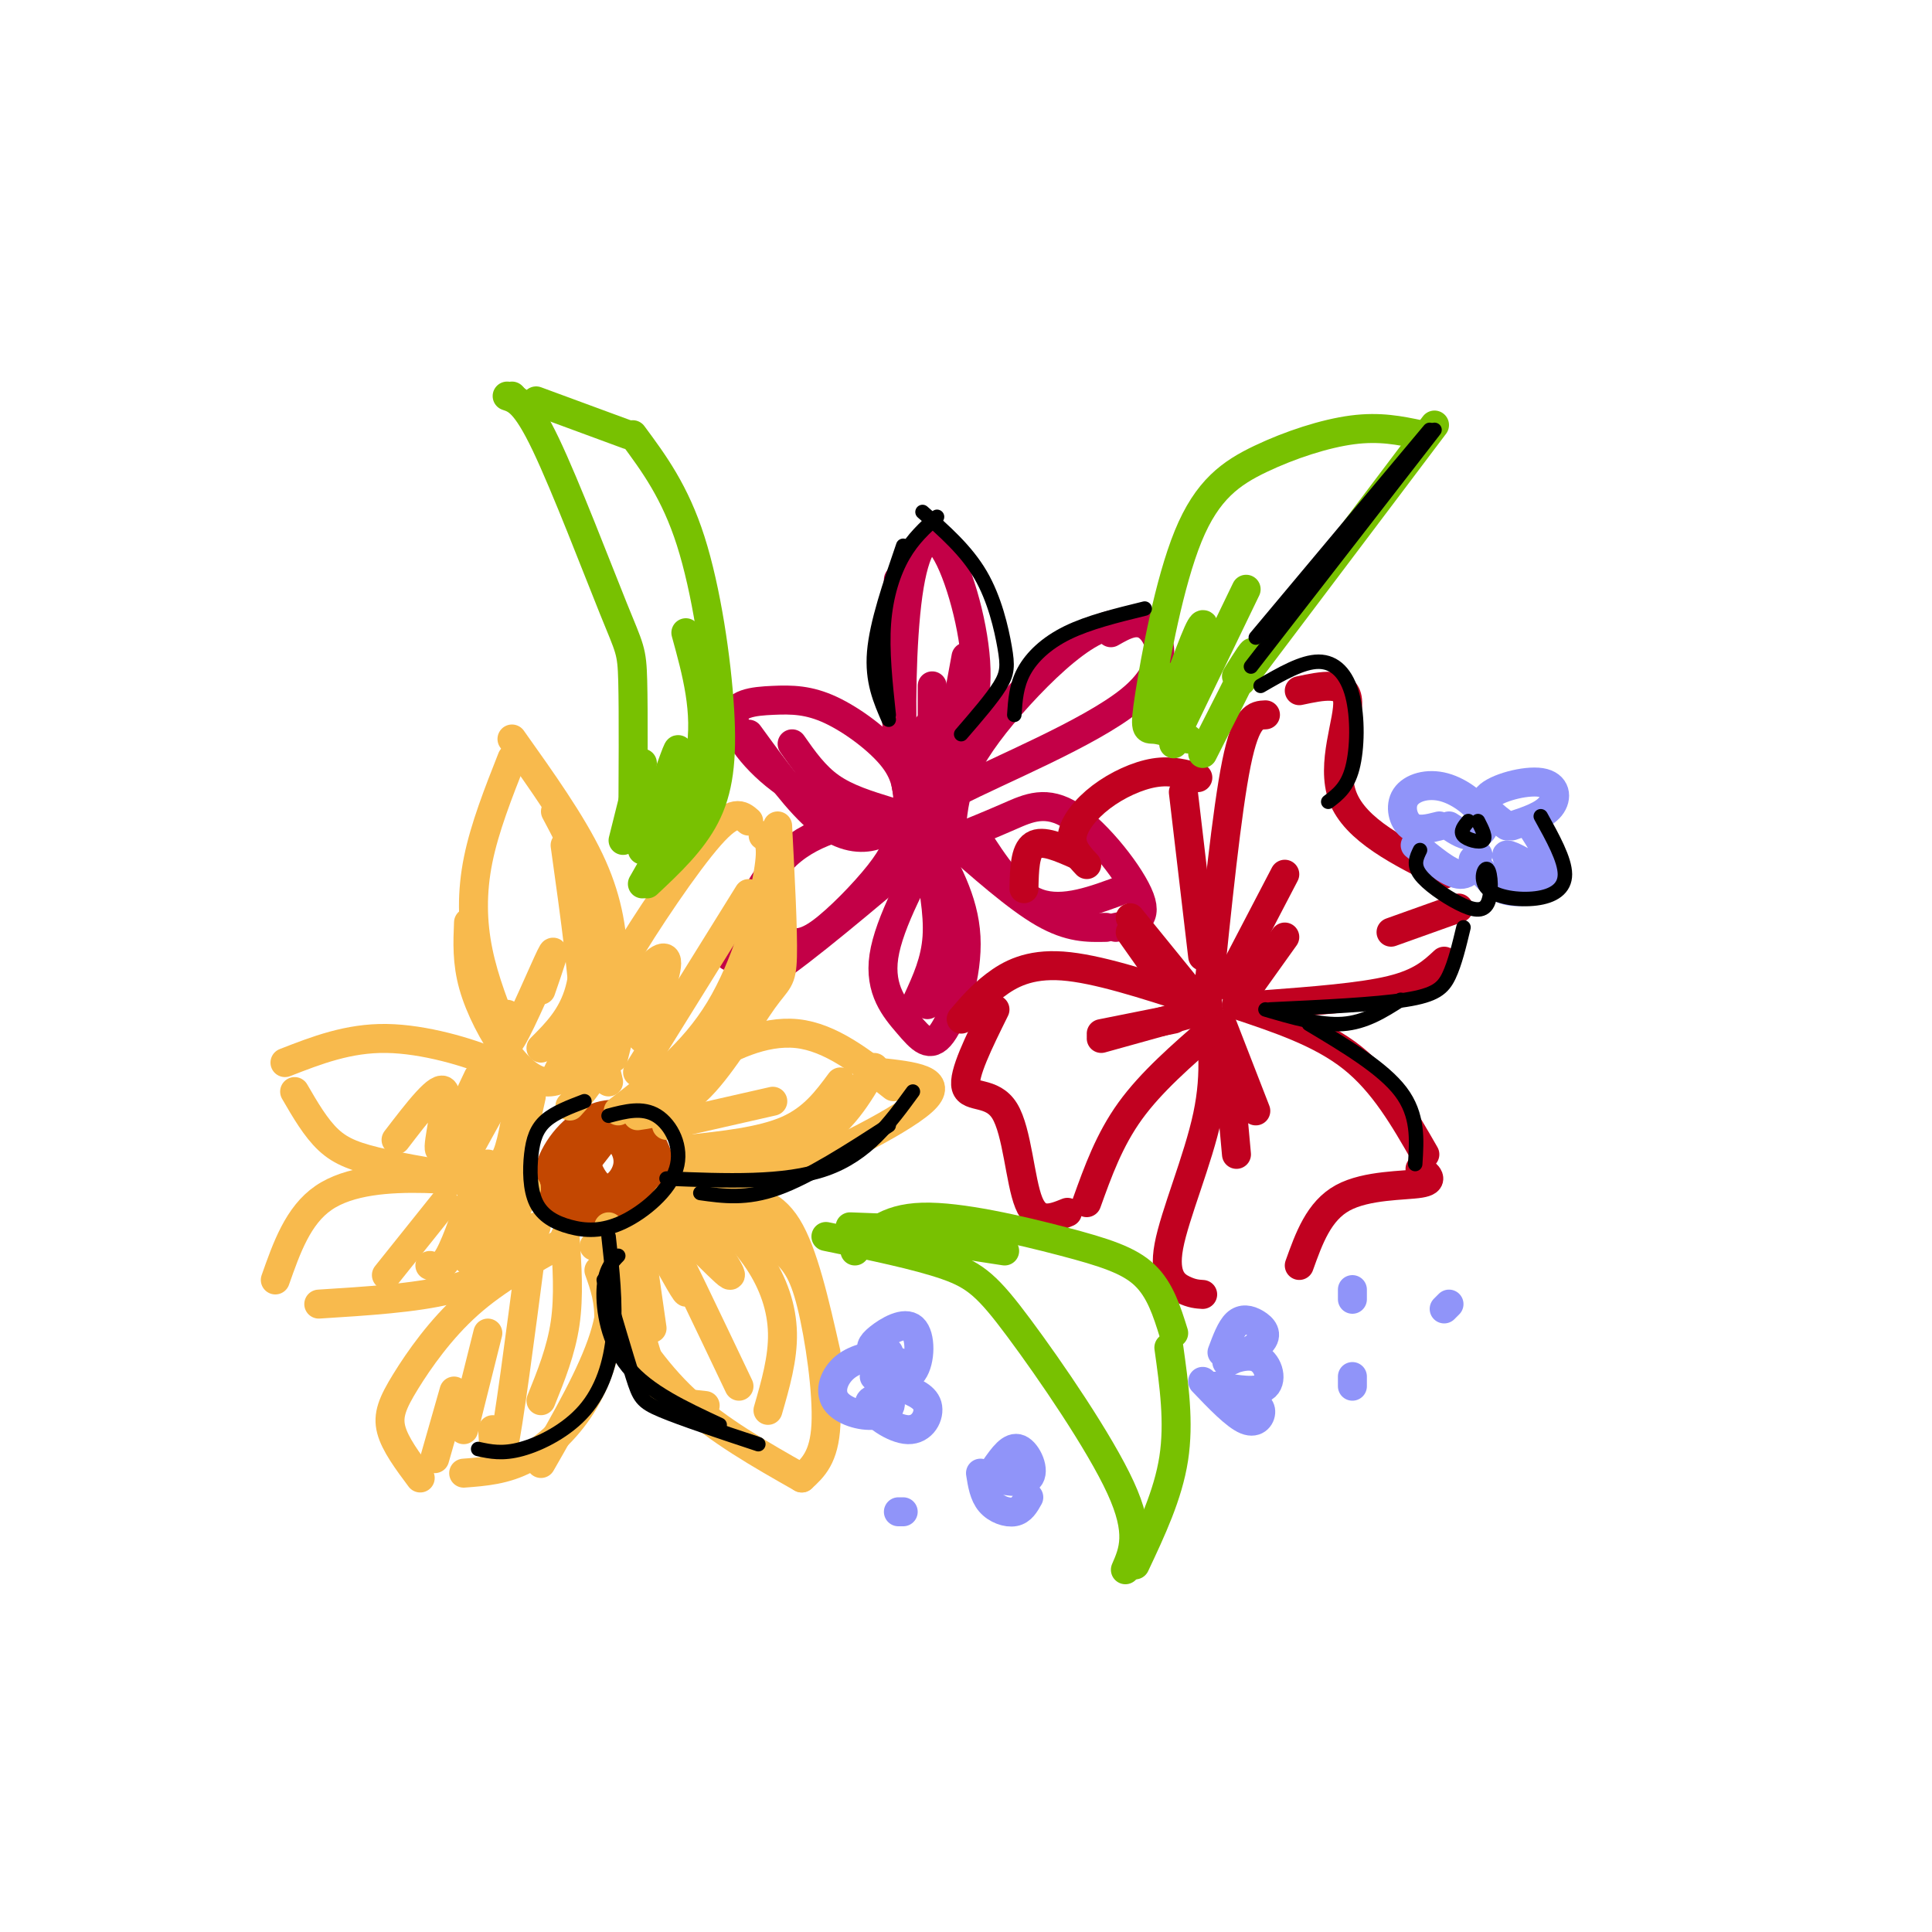<svg viewBox='0 0 400 400' version='1.1' xmlns='http://www.w3.org/2000/svg' xmlns:xlink='http://www.w3.org/1999/xlink'><g fill='none' stroke='rgb(195,0,71)' stroke-width='6' stroke-linecap='round' stroke-linejoin='round'><path d='M193,176c-2.917,-6.833 -5.833,-13.667 -7,-23c-1.167,-9.333 -0.583,-21.167 0,-33'/><path d='M190,168c-1.231,-1.262 -2.463,-2.523 -3,-11c-0.537,-8.477 -0.381,-24.169 1,-34c1.381,-9.831 3.987,-13.801 7,-10c3.013,3.801 6.432,15.372 7,24c0.568,8.628 -1.716,14.314 -4,20'/><path d='M200,136c0.000,0.000 -7.000,38.000 -7,38'/><path d='M197,171c0.399,-3.750 0.798,-7.500 3,-12c2.202,-4.500 6.208,-9.750 11,-15c4.792,-5.250 10.369,-10.500 15,-13c4.631,-2.500 8.315,-2.250 12,-2'/><path d='M230,131c2.792,-1.595 5.583,-3.190 8,-1c2.417,2.190 4.458,8.167 -4,15c-8.458,6.833 -27.417,14.524 -36,19c-8.583,4.476 -6.792,5.738 -5,7'/><path d='M197,174c4.048,-1.643 8.095,-3.286 12,-5c3.905,-1.714 7.667,-3.500 13,0c5.333,3.500 12.238,12.286 14,17c1.762,4.714 -1.619,5.357 -5,6'/><path d='M220,188c0.000,0.000 2.000,0.000 2,0'/><path d='M229,192c-3.750,0.083 -7.500,0.167 -13,-3c-5.500,-3.167 -12.750,-9.583 -20,-16'/><path d='M192,173c3.794,6.619 7.589,13.238 8,21c0.411,7.762 -2.560,16.668 -5,20c-2.440,3.332 -4.349,1.089 -7,-2c-2.651,-3.089 -6.043,-7.026 -5,-14c1.043,-6.974 6.522,-16.987 12,-27'/><path d='M191,176c-12.333,10.417 -24.667,20.833 -31,25c-6.333,4.167 -6.667,2.083 -7,0'/><path d='M151,198c3.400,-8.511 6.800,-17.022 13,-22c6.200,-4.978 15.200,-6.422 20,-6c4.800,0.422 5.400,2.711 6,5'/><path d='M187,171c-8.190,-1.916 -16.380,-3.832 -23,-8c-6.620,-4.168 -11.669,-10.586 -12,-14c-0.331,-3.414 4.056,-3.822 8,-4c3.944,-0.178 7.447,-0.125 12,2c4.553,2.125 10.158,6.321 13,10c2.842,3.679 2.921,6.839 3,10'/><path d='M193,142c0.000,0.000 0.000,26.000 0,26'/><path d='M191,155c0.667,-3.000 1.333,-6.000 1,-4c-0.333,2.000 -1.667,9.000 -3,16'/><path d='M233,184c-6.417,2.417 -12.833,4.833 -18,3c-5.167,-1.833 -9.083,-7.917 -13,-14'/><path d='M192,175c2.000,5.750 4.000,11.500 4,17c0.000,5.500 -2.000,10.750 -4,16'/><path d='M192,177c1.167,6.000 2.333,12.000 2,17c-0.333,5.000 -2.167,9.000 -4,13'/><path d='M184,170c0.982,0.708 1.964,1.417 2,3c0.036,1.583 -0.875,4.042 -4,8c-3.125,3.958 -8.464,9.417 -12,12c-3.536,2.583 -5.268,2.292 -7,2'/><path d='M186,169c-1.222,1.622 -2.444,3.244 -5,4c-2.556,0.756 -6.444,0.644 -11,-3c-4.556,-3.644 -9.778,-10.822 -15,-18'/><path d='M184,168c-4.333,-1.333 -8.667,-2.667 -12,-5c-3.333,-2.333 -5.667,-5.667 -8,-9'/></g>
<g fill='none' stroke='rgb(193,1,32)' stroke-width='6' stroke-linecap='round' stroke-linejoin='round'><path d='M250,207c2.000,-19.583 4.000,-39.167 6,-49c2.000,-9.833 4.000,-9.917 6,-10'/><path d='M269,143c4.800,-1.022 9.600,-2.044 10,2c0.400,4.044 -3.600,13.156 -1,20c2.600,6.844 11.800,11.422 21,16'/><path d='M302,188c0.000,0.000 -14.000,5.000 -14,5'/><path d='M299,199c-2.417,2.250 -4.833,4.500 -11,6c-6.167,1.500 -16.083,2.250 -26,3'/><path d='M266,181c0.000,0.000 -12.000,23.000 -12,23'/><path d='M266,194c0.000,0.000 -10.000,14.000 -10,14'/><path d='M256,208c8.750,2.917 17.500,5.833 24,11c6.500,5.167 10.750,12.583 15,20'/><path d='M294,242c1.578,1.244 3.156,2.489 0,3c-3.156,0.511 -11.044,0.289 -16,3c-4.956,2.711 -6.978,8.356 -9,14'/><path d='M249,268c-1.113,-0.071 -2.226,-0.143 -4,-1c-1.774,-0.857 -4.208,-2.500 -3,-9c1.208,-6.500 6.060,-17.857 8,-27c1.940,-9.143 0.970,-16.071 0,-23'/><path d='M253,212c0.000,0.000 7.000,18.000 7,18'/><path d='M254,217c0.000,0.000 2.000,22.000 2,22'/><path d='M251,213c-6.333,5.500 -12.667,11.000 -17,17c-4.333,6.000 -6.667,12.500 -9,19'/><path d='M221,251c-3.089,1.250 -6.179,2.500 -8,-2c-1.821,-4.500 -2.375,-14.750 -5,-19c-2.625,-4.250 -7.321,-2.500 -8,-5c-0.679,-2.500 2.661,-9.250 6,-16'/><path d='M247,207c-10.000,-3.244 -20.000,-6.489 -27,-7c-7.000,-0.511 -11.000,1.711 -14,4c-3.000,2.289 -5.000,4.644 -7,7'/><path d='M246,210c0.000,0.000 -18.000,5.000 -18,5'/><path d='M243,211c0.000,0.000 -15.000,3.000 -15,3'/><path d='M249,198c0.000,0.000 -4.000,-34.000 -4,-34'/><path d='M248,161c-2.756,-0.786 -5.512,-1.571 -9,-1c-3.488,0.571 -7.708,2.500 -11,5c-3.292,2.500 -5.655,5.571 -6,8c-0.345,2.429 1.327,4.214 3,6'/><path d='M223,177c-3.583,-1.583 -7.167,-3.167 -9,-2c-1.833,1.167 -1.917,5.083 -2,9'/><path d='M234,190c0.000,0.000 13.000,16.000 13,16'/><path d='M234,193c0.000,0.000 12.000,17.000 12,17'/></g>
<g fill='none' stroke='rgb(195,71,1)' stroke-width='6' stroke-linecap='round' stroke-linejoin='round'><path d='M118,239c2.695,-2.903 5.391,-5.805 8,-7c2.609,-1.195 5.133,-0.682 7,2c1.867,2.682 3.078,7.532 2,11c-1.078,3.468 -4.443,5.554 -9,6c-4.557,0.446 -10.305,-0.747 -12,-4c-1.695,-3.253 0.662,-8.565 4,-12c3.338,-3.435 7.658,-4.993 11,-4c3.342,0.993 5.708,4.537 7,8c1.292,3.463 1.512,6.847 -1,9c-2.512,2.153 -7.756,3.077 -13,4'/><path d='M122,252c-3.687,0.121 -6.406,-1.578 -6,-5c0.406,-3.422 3.935,-8.568 7,-11c3.065,-2.432 5.665,-2.151 8,-1c2.335,1.151 4.404,3.170 5,5c0.596,1.830 -0.282,3.470 -3,5c-2.718,1.530 -7.277,2.952 -10,3c-2.723,0.048 -3.609,-1.276 -4,-3c-0.391,-1.724 -0.286,-3.849 1,-6c1.286,-2.151 3.753,-4.328 6,-4c2.247,0.328 4.272,3.160 4,6c-0.272,2.840 -2.843,5.688 -5,5c-2.157,-0.688 -3.902,-4.911 -4,-7c-0.098,-2.089 1.451,-2.045 3,-2'/><path d='M125,236c0.000,0.000 -7.000,9.000 -7,9'/></g>
<g fill='none' stroke='rgb(248,186,77)' stroke-width='6' stroke-linecap='round' stroke-linejoin='round'><path d='M120,221c-2.256,1.607 -4.512,3.214 -7,3c-2.488,-0.214 -5.208,-2.250 -8,-6c-2.792,-3.750 -5.655,-9.214 -7,-14c-1.345,-4.786 -1.173,-8.893 -1,-13'/><path d='M105,215c-2.378,-5.956 -4.756,-11.911 -6,-18c-1.244,-6.089 -1.356,-12.311 0,-19c1.356,-6.689 4.178,-13.844 7,-21'/><path d='M106,153c6.179,8.690 12.357,17.381 16,25c3.643,7.619 4.750,14.167 5,21c0.250,6.833 -0.357,13.952 -2,19c-1.643,5.048 -4.321,8.024 -7,11'/><path d='M126,224c-0.923,-3.821 -1.845,-7.643 -2,-11c-0.155,-3.357 0.458,-6.250 5,-14c4.542,-7.750 13.012,-20.357 18,-26c4.988,-5.643 6.494,-4.321 8,-3'/><path d='M161,171c0.565,10.893 1.131,21.786 1,27c-0.131,5.214 -0.958,4.750 -4,9c-3.042,4.250 -8.298,13.214 -13,18c-4.702,4.786 -8.851,5.393 -13,6'/><path d='M138,228c1.711,-2.467 3.422,-4.933 8,-8c4.578,-3.067 12.022,-6.733 19,-6c6.978,0.733 13.489,5.867 20,11'/><path d='M182,222c6.978,0.756 13.956,1.511 9,6c-4.956,4.489 -21.844,12.711 -31,16c-9.156,3.289 -10.578,1.644 -12,0'/><path d='M160,178c0.578,3.200 1.156,6.400 1,11c-0.156,4.600 -1.044,10.600 -5,17c-3.956,6.400 -10.978,13.200 -18,20'/><path d='M158,173c1.067,0.733 2.133,1.467 1,8c-1.133,6.533 -4.467,18.867 -10,28c-5.533,9.133 -13.267,15.067 -21,21'/><path d='M181,221c-3.333,5.750 -6.667,11.500 -13,15c-6.333,3.500 -15.667,4.750 -25,6'/><path d='M174,224c-2.833,3.833 -5.667,7.667 -11,10c-5.333,2.333 -13.167,3.167 -21,4'/><path d='M115,168c3.333,6.289 6.667,12.578 8,19c1.333,6.422 0.667,12.978 -1,19c-1.667,6.022 -4.333,11.511 -7,17'/><path d='M116,218c2.417,0.583 4.833,1.167 5,-6c0.167,-7.167 -1.917,-22.083 -4,-37'/><path d='M121,184c0.250,7.750 0.500,15.500 -1,21c-1.500,5.500 -4.750,8.750 -8,12'/><path d='M112,205c1.711,-4.956 3.422,-9.911 2,-7c-1.422,2.911 -5.978,13.689 -8,17c-2.022,3.311 -1.511,-0.844 -1,-5'/><path d='M155,185c0.000,0.000 -23.000,37.000 -23,37'/><path d='M133,215c2.667,-6.978 5.333,-13.956 5,-16c-0.333,-2.044 -3.667,0.844 -6,5c-2.333,4.156 -3.667,9.578 -5,15'/><path d='M160,228c0.000,0.000 -22.000,5.000 -22,5'/><path d='M138,248c4.333,-0.089 8.667,-0.178 13,0c4.333,0.178 8.667,0.622 12,6c3.333,5.378 5.667,15.689 8,26'/><path d='M147,249c5.244,3.125 10.488,6.250 14,9c3.512,2.750 5.292,5.125 7,12c1.708,6.875 3.345,18.250 3,25c-0.345,6.750 -2.673,8.875 -5,11'/><path d='M166,306c-8.667,-4.917 -17.333,-9.833 -24,-16c-6.667,-6.167 -11.333,-13.583 -16,-21'/><path d='M146,291c-2.667,-0.289 -5.333,-0.578 -7,-1c-1.667,-0.422 -2.333,-0.978 -4,-6c-1.667,-5.022 -4.333,-14.511 -7,-24'/><path d='M140,247c6.274,8.905 12.548,17.810 11,17c-1.548,-0.810 -10.917,-11.333 -13,-11c-2.083,0.333 3.119,11.524 4,14c0.881,2.476 -2.560,-3.762 -6,-10'/><path d='M132,254c0.000,0.000 3.000,21.000 3,21'/><path d='M126,254c0.000,0.000 7.000,23.000 7,23'/><path d='M137,257c-1.333,-4.000 -2.667,-8.000 0,-3c2.667,5.000 9.333,19.000 16,33'/><path d='M145,248c4.444,4.178 8.889,8.356 12,13c3.111,4.644 4.889,9.756 5,15c0.111,5.244 -1.444,10.622 -3,16'/><path d='M123,258c1.089,0.067 2.178,0.133 3,3c0.822,2.867 1.378,8.533 -1,16c-2.378,7.467 -7.689,16.733 -13,26'/><path d='M124,263c1.131,3.179 2.262,6.357 2,11c-0.262,4.643 -1.917,10.750 -5,16c-3.083,5.250 -7.595,9.643 -12,12c-4.405,2.357 -8.702,2.679 -13,3'/><path d='M117,257c-7.107,3.923 -14.214,7.845 -20,13c-5.786,5.155 -10.250,11.542 -13,16c-2.750,4.458 -3.786,6.988 -3,10c0.786,3.012 3.393,6.506 6,10'/><path d='M111,254c-0.733,1.822 -1.467,3.644 -4,6c-2.533,2.356 -6.867,5.244 -14,7c-7.133,1.756 -17.067,2.378 -27,3'/><path d='M109,246c-6.756,-0.911 -13.511,-1.822 -21,-2c-7.489,-0.178 -15.711,0.378 -21,4c-5.289,3.622 -7.644,10.311 -10,17'/><path d='M108,241c-0.899,1.518 -1.798,3.036 -7,3c-5.202,-0.036 -14.708,-1.625 -21,-3c-6.292,-1.375 -9.369,-2.536 -12,-5c-2.631,-2.464 -4.815,-6.232 -7,-10'/><path d='M108,225c-0.556,-1.444 -1.111,-2.889 -6,-5c-4.889,-2.111 -14.111,-4.889 -22,-5c-7.889,-0.111 -14.444,2.444 -21,5'/><path d='M110,227c0.000,0.000 -4.000,18.000 -4,18'/><path d='M108,224c-0.917,6.083 -1.833,12.167 -3,15c-1.167,2.833 -2.583,2.417 -4,2'/><path d='M104,228c1.167,-3.000 2.333,-6.000 1,-4c-1.333,2.000 -5.167,9.000 -9,16'/><path d='M99,223c-3.711,7.889 -7.422,15.778 -8,15c-0.578,-0.778 1.978,-10.222 1,-12c-0.978,-1.778 -5.489,4.111 -10,10'/><path d='M109,246c0.000,0.000 -7.000,15.000 -7,15'/><path d='M105,245c0.000,0.000 -8.000,16.000 -8,16'/><path d='M99,244c-2.167,6.500 -4.333,13.000 -6,16c-1.667,3.000 -2.833,2.500 -4,2'/><path d='M92,249c0.000,0.000 -12.000,15.000 -12,15'/><path d='M117,256c0.417,6.167 0.833,12.333 0,18c-0.833,5.667 -2.917,10.833 -5,16'/><path d='M110,259c-2.333,17.917 -4.667,35.833 -6,42c-1.333,6.167 -1.667,0.583 -2,-5'/><path d='M101,276c0.000,0.000 -5.000,20.000 -5,20'/><path d='M94,288c0.000,0.000 -4.000,14.000 -4,14'/></g>
<g fill='none' stroke='rgb(120,193,1)' stroke-width='6' stroke-linecap='round' stroke-linejoin='round'><path d='M177,259c3.107,-3.387 6.214,-6.774 14,-7c7.786,-0.226 20.250,2.708 29,5c8.750,2.292 13.786,3.940 17,7c3.214,3.060 4.607,7.530 6,12'/><path d='M242,279c1.083,7.750 2.167,15.500 1,23c-1.167,7.500 -4.583,14.750 -8,22'/><path d='M233,325c1.655,-3.804 3.310,-7.607 -1,-17c-4.310,-9.393 -14.583,-24.375 -21,-33c-6.417,-8.625 -8.976,-10.893 -15,-13c-6.024,-2.107 -15.512,-4.054 -25,-6'/><path d='M208,259c0.000,0.000 -26.000,-4.000 -26,-4'/><path d='M202,255c0.000,0.000 -26.000,-1.000 -26,-1'/><path d='M134,183c4.625,-4.339 9.250,-8.679 12,-14c2.750,-5.321 3.625,-11.625 3,-22c-0.625,-10.375 -2.750,-24.821 -6,-35c-3.250,-10.179 -7.625,-16.089 -12,-22'/><path d='M130,90c0.000,0.000 -19.000,-7.000 -19,-7'/><path d='M106,82c0.000,0.000 0.100,0.100 0.1,0.1'/><path d='M105,82c1.917,0.637 3.833,1.274 8,10c4.167,8.726 10.583,25.542 14,34c3.417,8.458 3.833,8.560 4,15c0.167,6.440 0.083,19.220 0,32'/><path d='M142,131c2.250,8.167 4.500,16.333 3,25c-1.500,8.667 -6.750,17.833 -12,27'/><path d='M139,161c1.000,-3.750 2.000,-7.500 1,-5c-1.000,2.500 -4.000,11.250 -7,20'/><path d='M133,158c0.000,0.000 -4.000,16.000 -4,16'/><path d='M246,153c-2.690,-0.937 -5.379,-1.874 -7,-2c-1.621,-0.126 -2.172,0.560 -1,-7c1.172,-7.560 4.067,-23.367 8,-33c3.933,-9.633 8.905,-13.094 15,-16c6.095,-2.906 13.313,-5.259 19,-6c5.687,-0.741 9.844,0.129 14,1'/><path d='M297,88c0.000,0.000 -40.000,53.000 -40,53'/><path d='M258,122c0.000,0.000 -14.000,29.000 -14,29'/><path d='M249,134c0.364,-3.413 0.727,-6.826 -1,-3c-1.727,3.826 -5.545,14.892 -7,18c-1.455,3.108 -0.545,-1.740 0,-5c0.545,-3.260 0.727,-4.931 1,-3c0.273,1.931 0.636,7.466 1,13'/><path d='M256,140c2.083,-3.333 4.167,-6.667 3,-4c-1.167,2.667 -5.583,11.333 -10,20'/></g>
<g fill='none' stroke='rgb(144,148,249)' stroke-width='6' stroke-linecap='round' stroke-linejoin='round'><path d='M312,171c-2.827,-2.071 -5.655,-4.143 -4,-6c1.655,-1.857 7.792,-3.500 11,-3c3.208,0.500 3.488,3.143 2,5c-1.488,1.857 -4.744,2.929 -8,4'/><path d='M317,171c1.936,3.007 3.872,6.013 4,8c0.128,1.987 -1.553,2.954 -4,2c-2.447,-0.954 -5.661,-3.827 -5,-4c0.661,-0.173 5.198,2.356 7,4c1.802,1.644 0.870,2.404 -1,3c-1.870,0.596 -4.677,1.027 -7,0c-2.323,-1.027 -4.161,-3.514 -6,-6'/><path d='M306,177c-0.917,2.167 -1.833,4.333 -4,4c-2.167,-0.333 -5.583,-3.167 -9,-6'/><path d='M298,171c-2.247,0.579 -4.494,1.159 -6,0c-1.506,-1.159 -2.271,-4.056 -1,-6c1.271,-1.944 4.578,-2.933 8,-2c3.422,0.933 6.960,3.790 8,6c1.040,2.210 -0.417,3.774 -2,4c-1.583,0.226 -3.291,-0.887 -5,-2'/><path d='M253,280c0.913,-2.453 1.826,-4.905 3,-6c1.174,-1.095 2.609,-0.831 4,0c1.391,0.831 2.737,2.231 1,4c-1.737,1.769 -6.558,3.907 -7,4c-0.442,0.093 3.497,-1.860 6,-1c2.503,0.860 3.572,4.531 2,6c-1.572,1.469 -5.786,0.734 -10,0'/><path d='M252,287c-1.500,0.000 -0.250,0.000 1,0'/><path d='M258,290c1.400,0.444 2.800,0.889 3,2c0.200,1.111 -0.800,2.889 -3,2c-2.200,-0.889 -5.600,-4.444 -9,-8'/><path d='M186,282c-2.027,-0.636 -4.054,-1.273 -5,-2c-0.946,-0.727 -0.810,-1.545 1,-3c1.810,-1.455 5.295,-3.545 7,-2c1.705,1.545 1.630,6.727 0,9c-1.630,2.273 -4.815,1.636 -8,1'/><path d='M186,287c2.712,0.988 5.424,1.976 6,4c0.576,2.024 -0.982,5.084 -4,5c-3.018,-0.084 -7.494,-3.310 -8,-5c-0.506,-1.690 2.958,-1.842 4,-1c1.042,0.842 -0.339,2.679 -3,3c-2.661,0.321 -6.601,-0.875 -8,-3c-1.399,-2.125 -0.257,-5.179 2,-7c2.257,-1.821 5.628,-2.411 9,-3'/><path d='M206,304c1.655,-2.369 3.310,-4.738 5,-4c1.690,0.738 3.417,4.583 2,6c-1.417,1.417 -5.976,0.405 -7,0c-1.024,-0.405 1.488,-0.202 4,0'/><path d='M213,310c-0.756,1.356 -1.511,2.711 -3,3c-1.489,0.289 -3.711,-0.489 -5,-2c-1.289,-1.511 -1.644,-3.756 -2,-6'/><path d='M187,313c0.000,0.000 -1.000,0.000 -1,0'/><path d='M280,267c0.000,0.000 0.000,2.000 0,2'/><path d='M280,285c0.000,0.000 0.000,2.000 0,2'/><path d='M300,270c0.000,0.000 -1.000,1.000 -1,1'/></g>
<g fill='none' stroke='rgb(0,0,0)' stroke-width='3' stroke-linecap='round' stroke-linejoin='round'><path d='M194,107c-2.489,2.244 -4.978,4.489 -7,8c-2.022,3.511 -3.578,8.289 -4,14c-0.422,5.711 0.289,12.356 1,19'/><path d='M187,113c-2.750,8.000 -5.500,16.000 -6,22c-0.500,6.000 1.250,10.000 3,14'/><path d='M191,106c4.524,3.976 9.048,7.952 12,13c2.952,5.048 4.333,11.167 5,15c0.667,3.833 0.619,5.381 -1,8c-1.619,2.619 -4.810,6.310 -8,10'/><path d='M237,126c-5.800,1.422 -11.600,2.844 -16,5c-4.400,2.156 -7.400,5.044 -9,8c-1.600,2.956 -1.800,5.978 -2,9'/><path d='M296,89c0.000,0.000 -36.000,43.000 -36,43'/><path d='M297,89c0.000,0.000 -38.000,49.000 -38,49'/><path d='M261,142c4.310,-2.500 8.619,-5.000 12,-5c3.381,0.000 5.833,2.500 7,7c1.167,4.500 1.048,11.000 0,15c-1.048,4.000 -3.024,5.500 -5,7'/><path d='M303,192c-0.889,3.711 -1.778,7.422 -3,10c-1.222,2.578 -2.778,4.022 -9,5c-6.222,0.978 -17.111,1.489 -28,2'/><path d='M262,209c5.667,1.667 11.333,3.333 16,3c4.667,-0.333 8.333,-2.667 12,-5'/><path d='M271,212c7.667,4.583 15.333,9.167 19,14c3.667,4.833 3.333,9.917 3,15'/><path d='M319,169c2.492,4.492 4.983,8.984 5,12c0.017,3.016 -2.441,4.557 -6,5c-3.559,0.443 -8.219,-0.211 -10,-2c-1.781,-1.789 -0.682,-4.711 0,-4c0.682,0.711 0.946,5.057 0,7c-0.946,1.943 -3.101,1.485 -6,0c-2.899,-1.485 -6.543,-3.996 -8,-6c-1.457,-2.004 -0.729,-3.502 0,-5'/><path d='M306,170c0.889,1.733 1.778,3.467 1,4c-0.778,0.533 -3.222,-0.133 -4,-1c-0.778,-0.867 0.111,-1.933 1,-3'/><path d='M126,231c3.515,-0.926 7.029,-1.852 10,0c2.971,1.852 5.397,6.483 4,11c-1.397,4.517 -6.618,8.922 -11,11c-4.382,2.078 -7.926,1.830 -11,1c-3.074,-0.830 -5.680,-2.243 -7,-5c-1.320,-2.757 -1.355,-6.858 -1,-10c0.355,-3.142 1.102,-5.326 3,-7c1.898,-1.674 4.949,-2.837 8,-4'/><path d='M189,226c-4.750,6.500 -9.500,13.000 -18,16c-8.500,3.000 -20.750,2.500 -33,2'/><path d='M184,233c-8.250,5.333 -16.500,10.667 -23,13c-6.500,2.333 -11.250,1.667 -16,1'/><path d='M128,260c-1.400,1.444 -2.800,2.889 -3,7c-0.200,4.111 0.800,10.889 5,16c4.200,5.111 11.600,8.556 19,12'/><path d='M125,265c2.311,7.822 4.622,15.644 6,20c1.378,4.356 1.822,5.244 6,7c4.178,1.756 12.089,4.378 20,7'/><path d='M126,256c0.768,6.881 1.536,13.762 1,20c-0.536,6.238 -2.375,11.833 -6,16c-3.625,4.167 -9.036,6.905 -13,8c-3.964,1.095 -6.482,0.548 -9,0'/></g>
</svg>